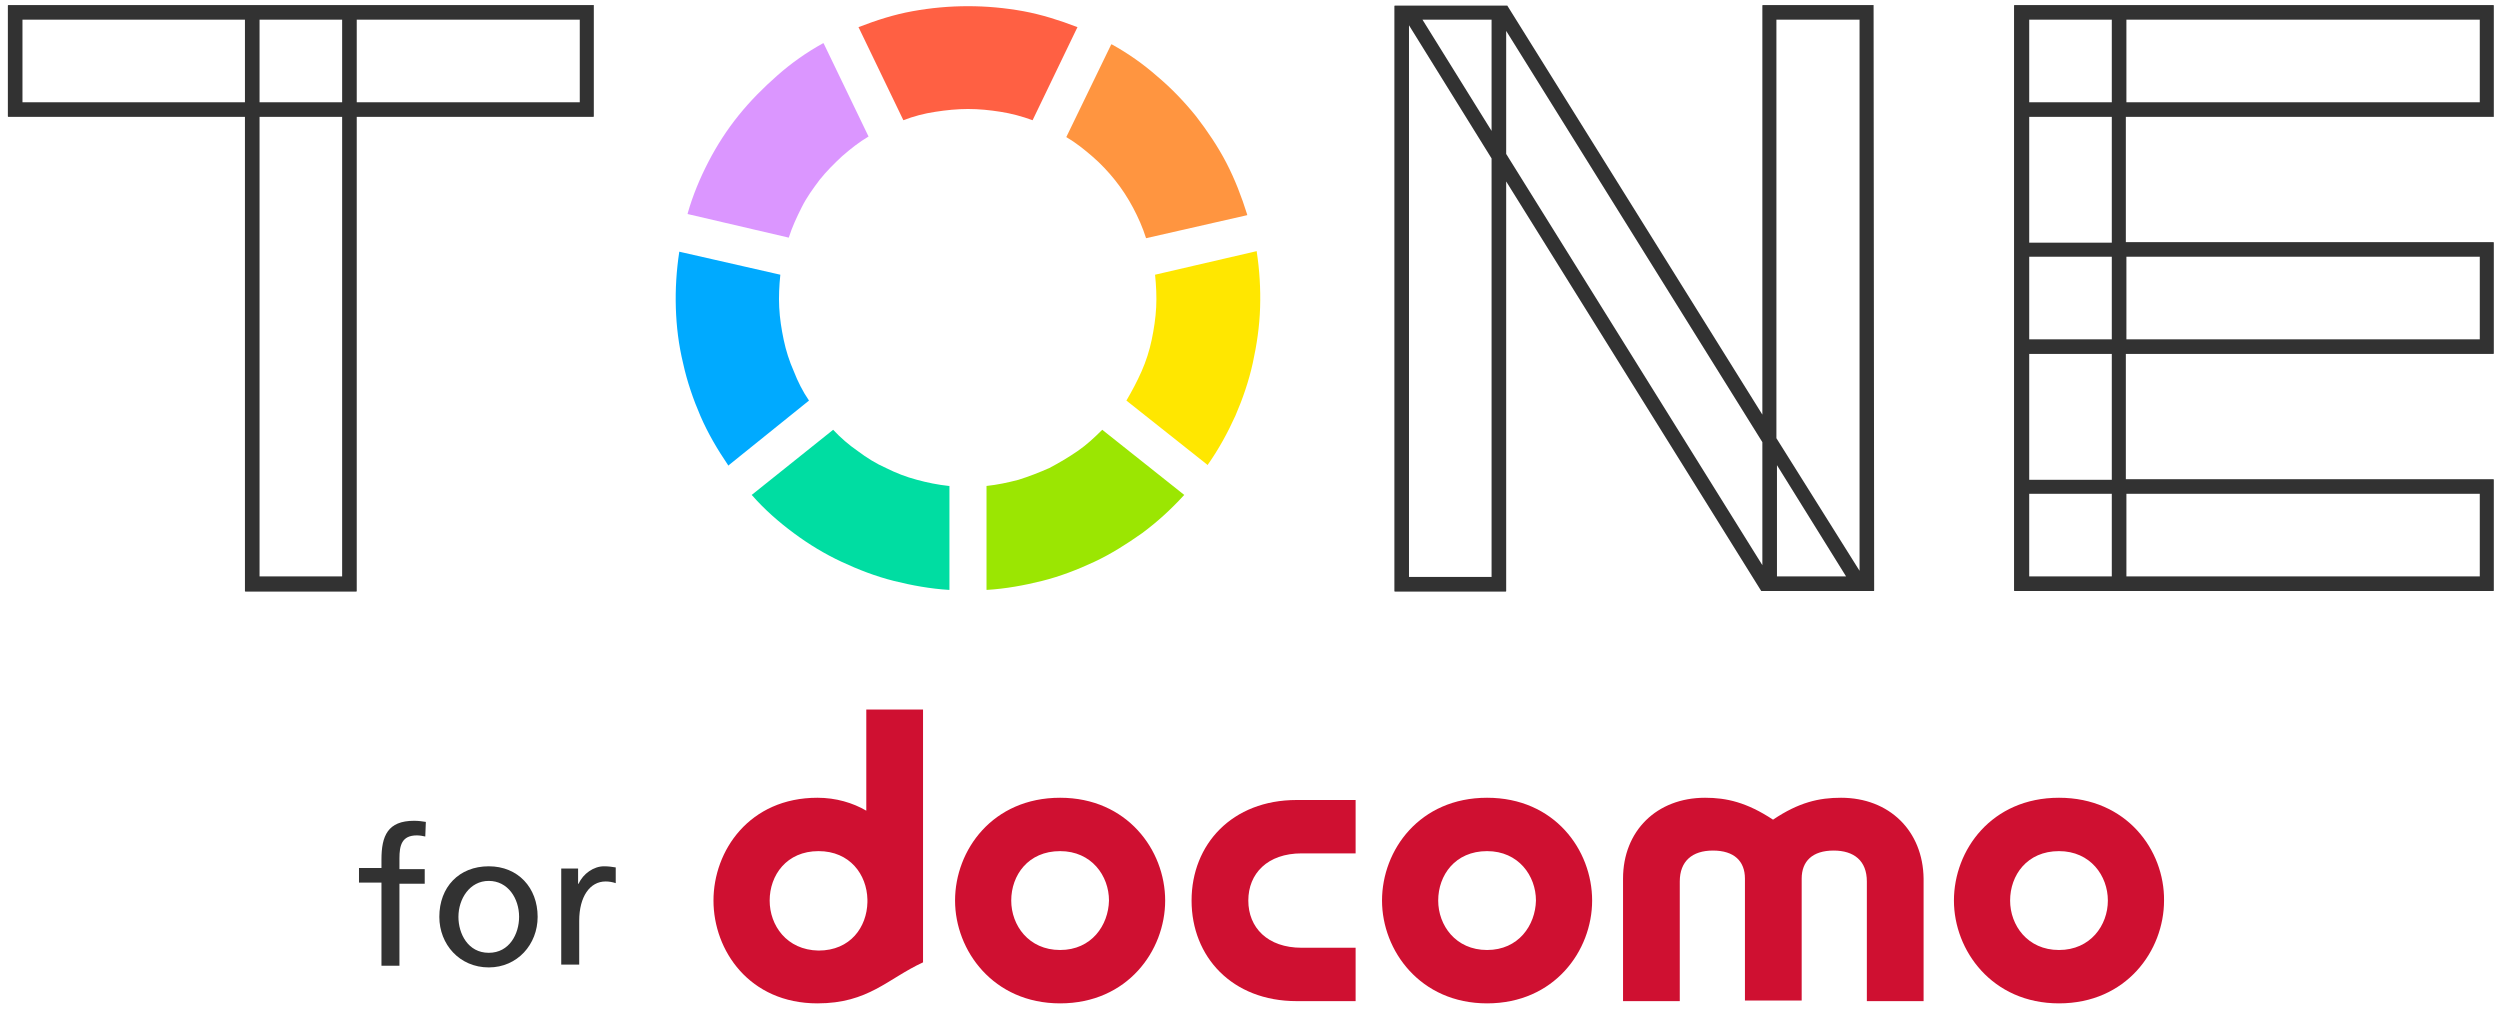 <?xml version="1.0" encoding="utf-8"?>
<!-- Generator: Adobe Illustrator 26.0.0, SVG Export Plug-In . SVG Version: 6.00 Build 0)  -->
<svg version="1.1" id="レイヤー_1" xmlns="http://www.w3.org/2000/svg" xmlns:xlink="http://www.w3.org/1999/xlink" x="0px"
	 y="0px" viewBox="0 0 445 180" style="enable-background:new 0 0 445 180;" xml:space="preserve">
<style type="text/css">
	.st0{fill:#323232;}
	.st1{clip-path:url(#SVGID_00000155841564728398437990000010665999606148305077_);fill:#9BE602;}
	.st2{clip-path:url(#SVGID_00000155841564728398437990000010665999606148305077_);fill:#FF9540;}
	.st3{clip-path:url(#SVGID_00000155841564728398437990000010665999606148305077_);fill:#FF6043;}
	.st4{clip-path:url(#SVGID_00000155841564728398437990000010665999606148305077_);fill:#DB96FF;}
	.st5{clip-path:url(#SVGID_00000155841564728398437990000010665999606148305077_);fill:#00AAFF;}
	.st6{clip-path:url(#SVGID_00000155841564728398437990000010665999606148305077_);fill:#00DDA2;}
	.st7{clip-path:url(#SVGID_00000155841564728398437990000010665999606148305077_);fill:#FFE700;}
	.st8{fill:#CF1031;}
</style>
<g>
	<g>
		<path class="st0" d="M443.9,20.8C443.9,20.8,443.9,20.8,443.9,20.8L443.9,1c0,0,0-0.1-0.1-0.1h-85.2c0,0-0.1,0-0.1,0.1v104.1
			c0,0,0,0.1,0.1,0.1h85.2c0,0,0.1,0,0.1-0.1V85.4c0,0,0-0.1-0.1-0.1h-65.4V63h65.4c0,0,0.1,0,0.1-0.1V43.2c0,0,0-0.1-0.1-0.1h-65.4
			V20.8H443.9z M441.4,3.5v14.7h-62.9V3.5H441.4z M378.5,60.4V45.7h62.9v14.7H378.5z M378.5,102.6V87.9h62.9v14.7H378.5z
			 M375.9,87.9v14.7h-14.7V87.9H375.9z M361.2,85.3V63h14.7v22.4H361.2z M361.2,60.4V45.7h14.7v14.7H361.2z M361.2,43.1V20.8h14.7
			v22.4H361.2z M361.2,18.2V3.5h14.7v14.7H361.2z"/>
		<path class="st0" d="M105.7,0.9H1.5c0,0-0.1,0-0.1,0.1v19.7c0,0,0,0.1,0.1,0.1h42.1v84.4c0,0,0,0.1,0.1,0.1h19.7
			c0,0,0.1,0,0.1-0.1V20.8h42.1c0,0,0.1,0,0.1-0.1L105.7,0.9C105.7,1,105.7,0.9,105.7,0.9z M4,18.2V3.5h39.6v14.7H4z M46.2,18.2V3.5
			h14.7v14.7H46.2z M60.9,20.8v81.8H46.2V20.8H60.9z M103.2,3.5v14.7H63.5V3.5H103.2z"/>
		<path class="st0" d="M333.5,0.9h-19.7c0,0-0.1,0-0.1,0.1v72.8L268.3,1c0,0,0,0-0.1,0h-19.9c0,0-0.1,0-0.1,0.1v104.1
			c0,0,0,0.1,0.1,0.1H268c0,0,0.1,0,0.1-0.1V32.3l45.4,72.9c0,0,0,0,0.1,0h19.9c0,0,0.1,0,0.1-0.1L333.5,0.9
			C333.5,1,333.5,0.9,333.5,0.9z M313.7,78.7v21.9l-45.6-73.2V5.5L313.7,78.7z M253.2,3.5h12.3v19.8L253.2,3.5z M265.5,28.2v74.5
			h-14.7V4.5L265.5,28.2z M328.6,102.6h-12.3V82.8L328.6,102.6z M316.2,78V3.5H331v98.1L316.2,78z"/>
		<g>
			<defs>
				<rect id="SVGID_00000082355060276295168840000001220345317536888225_" x="119.1" y="-0.1" width="106.2" height="106.2"/>
			</defs>
			<clipPath id="SVGID_00000091704350158765504570000007763311334914757046_">
				<use xlink:href="#SVGID_00000082355060276295168840000001220345317536888225_"  style="overflow:visible;"/>
			</clipPath>
			<path style="clip-path:url(#SVGID_00000091704350158765504570000007763311334914757046_);fill:#9BE602;" d="M196.2,76.5
				L196.2,76.5c-1.4,1.4-2.8,2.7-4.4,3.8s-3.3,2.1-5,3c-1.8,0.8-3.6,1.5-5.5,2.1c-1.9,0.5-3.8,0.9-5.7,1.1V105l0.1,0
				c3.3-0.2,6.6-0.8,9.8-1.6c3.2-0.8,6.3-2,9.3-3.4c3-1.4,5.8-3.2,8.5-5.1c2.7-2,5.1-4.2,7.4-6.7l0.1-0.1L196.2,76.5z"/>
			<path style="clip-path:url(#SVGID_00000091704350158765504570000007763311334914757046_);fill:#FF9540;" d="M189.8,24.4
				L189.8,24.4c1.7,1,3.2,2.2,4.7,3.5c1.5,1.3,2.8,2.7,4,4.2c1.2,1.5,2.3,3.2,3.2,4.9c0.9,1.7,1.7,3.5,2.3,5.4l18-4.1l0-0.1
				c-1-3.2-2.2-6.3-3.7-9.2c-1.5-2.9-3.4-5.7-5.4-8.3c-2.1-2.6-4.4-5-6.9-7.1c-2.5-2.2-5.2-4.1-8.1-5.7l-0.1,0L189.8,24.4z"/>
			<path style="clip-path:url(#SVGID_00000091704350158765504570000007763311334914757046_);fill:#FF6043;" d="M160.8,21.4
				L160.8,21.4c1.8-0.7,3.7-1.2,5.7-1.5c1.9-0.3,3.9-0.5,5.8-0.5c2,0,3.9,0.2,5.8,0.5c1.9,0.3,3.8,0.8,5.7,1.5l8-16.6l-0.1,0
				c-3.1-1.2-6.3-2.2-9.5-2.8c-3.3-0.6-6.6-0.9-9.9-0.9s-6.6,0.3-9.9,0.9c-3.3,0.6-6.4,1.6-9.5,2.8l-0.1,0L160.8,21.4z"/>
			<path style="clip-path:url(#SVGID_00000091704350158765504570000007763311334914757046_);fill:#DB96FF;" d="M140.4,42.3
				L140.4,42.3c0.6-1.9,1.4-3.6,2.3-5.4s2-3.3,3.2-4.9c1.2-1.5,2.6-2.9,4-4.2c1.5-1.3,3-2.5,4.7-3.5l-8-16.6l-0.1,0
				c-2.9,1.6-5.6,3.5-8.1,5.7c-2.5,2.2-4.8,4.5-6.9,7.1c-2.1,2.6-3.9,5.4-5.4,8.3c-1.5,2.9-2.8,6-3.7,9.2l0,0.1L140.4,42.3z"/>
			<path style="clip-path:url(#SVGID_00000091704350158765504570000007763311334914757046_);fill:#00AAFF;" d="M144,71.3L144,71.3
				c-1.1-1.6-2-3.4-2.7-5.2c-0.8-1.8-1.4-3.7-1.8-5.6c-0.4-1.9-0.7-3.8-0.8-5.8c-0.1-1.9,0-3.9,0.2-5.8l-18-4.1l0,0.1
				c-0.5,3.3-0.7,6.6-0.6,9.9s0.5,6.6,1.3,9.9c0.7,3.2,1.8,6.4,3.1,9.4c1.3,3,3,5.9,4.9,8.7l0,0.1L144,71.3z"/>
			<path style="clip-path:url(#SVGID_00000091704350158765504570000007763311334914757046_);fill:#00DDA2;" d="M168.9,86.5
				L168.9,86.5c-1.9-0.2-3.9-0.6-5.7-1.1c-1.9-0.5-3.7-1.2-5.5-2.1c-1.8-0.8-3.4-1.8-5-3c-1.6-1.1-3.1-2.4-4.4-3.8l-14.5,11.6
				l0.1,0.1c2.2,2.5,4.7,4.7,7.4,6.7c2.7,2,5.5,3.7,8.5,5.1c3,1.4,6.1,2.6,9.3,3.4c3.2,0.8,6.5,1.4,9.8,1.6l0.1,0V86.5z"/>
			<path style="clip-path:url(#SVGID_00000091704350158765504570000007763311334914757046_);fill:#FFE700;" d="M205.6,48.9
				L205.6,48.9c0.2,1.9,0.3,3.9,0.2,5.8c-0.1,1.9-0.4,3.9-0.8,5.8c-0.4,1.9-1,3.8-1.8,5.6c-0.8,1.8-1.7,3.5-2.7,5.2L215,82.8l0-0.1
				c1.9-2.7,3.5-5.6,4.9-8.7c1.3-3,2.4-6.2,3.1-9.4c0.7-3.2,1.2-6.5,1.3-9.9c0.1-3.3-0.1-6.6-0.6-9.9l0-0.1L205.6,48.9z"/>
		</g>
	</g>
	<g>
		<g>
			<g>
				<g>
					<path class="st8" d="M212.1,160.3c0,10,7.2,17.9,18.7,17.9h10.5v-9.5h-9.6c-6.1,0-9.5-3.6-9.5-8.4c0-4.8,3.4-8.4,9.5-8.4h9.6
						v-9.5h-10.5C219.3,142.4,212.1,150.3,212.1,160.3z"/>
					<path class="st8" d="M327.7,142c-3.9,0-7.5,0.8-12.1,3.9c-4.7-3.1-8.3-3.9-12.1-3.9c-8.6,0-14.6,5.9-14.6,14.4v21.8H299v-21.3
						c0-3.6,2.2-5.5,5.9-5.5c3.8,0,5.7,1.9,5.7,5v21.7h10.1v-21.7c0-3.1,1.9-5,5.7-5c3.6,0,5.9,1.8,5.9,5.5v21.3h10.1v-21.8
						C342.3,147.9,336.3,142,327.7,142z"/>
					<path class="st8" d="M366.5,142c-12,0-18.7,9.3-18.7,18.3c0,8.9,6.8,18.3,18.7,18.3c12,0,18.7-9.4,18.7-18.3
						C385.3,151.3,378.5,142,366.5,142z M366.5,169.1c-5.6,0-8.7-4.4-8.7-8.8c0-4.5,3-8.8,8.7-8.8c5.6,0,8.7,4.4,8.7,8.8
						C375.2,164.7,372.1,169.1,366.5,169.1z"/>
					<path class="st8" d="M154.2,126.3v18c-2.4-1.4-5.4-2.3-8.7-2.3c-12.1,0-18.5,9.4-18.5,18.3c0,8.9,6.4,18.3,18.5,18.3
						c9.1,0,12.5-4.4,18.8-7.3c0-2.1,0-1.9,0-45H154.2z M137,160.3c0-4.5,3-8.8,8.7-8.8c5.6,0,8.6,4.2,8.7,8.6v0.5
						c-0.1,4.4-3,8.6-8.7,8.6C140,169.1,137,164.7,137,160.3z"/>
					<path class="st8" d="M188.7,142c-12,0-18.7,9.3-18.7,18.3c0,8.9,6.8,18.3,18.7,18.3c12,0,18.7-9.4,18.7-18.3
						C207.4,151.3,200.6,142,188.7,142z M188.7,169.1c-5.6,0-8.7-4.4-8.7-8.8c0-4.5,3-8.8,8.7-8.8c5.6,0,8.7,4.4,8.7,8.8
						C197.3,164.7,194.3,169.1,188.7,169.1z"/>
					<path class="st8" d="M264.7,142c-12,0-18.7,9.3-18.7,18.3c0,8.9,6.8,18.3,18.7,18.3c12,0,18.7-9.4,18.7-18.3
						C283.4,151.3,276.7,142,264.7,142z M264.7,169.1c-5.6,0-8.7-4.4-8.7-8.8c0-4.5,3-8.8,8.7-8.8c5.6,0,8.7,4.4,8.7,8.8
						C273.3,164.7,270.3,169.1,264.7,169.1z"/>
				</g>
			</g>
			<g>
				<path class="st0" d="M67.9,157.1h-4v-2.6h4V153c0-4.2,1.1-6.9,5.8-6.9c0.8,0,1.5,0.1,2.1,0.2l-0.1,2.6c-0.4-0.1-1-0.2-1.5-0.2
					c-2.7,0-3.1,1.8-3.1,4.1v1.9h4.5v2.6h-4.5v14.6h-3.2V157.1z"/>
				<path class="st0" d="M87,154.2c5.2,0,8.7,3.8,8.7,9c0,4.9-3.6,9-8.7,9c-5.2,0-8.8-4.1-8.8-9C78.2,157.9,81.7,154.2,87,154.2z
					 M87,169.6c3.7,0,5.4-3.4,5.4-6.4c0-3.3-2-6.4-5.4-6.4c-3.4,0-5.4,3.2-5.4,6.4C81.6,166.2,83.3,169.6,87,169.6z"/>
				<path class="st0" d="M99.9,154.6h3v2.7h0.1c0.8-1.8,2.7-3.1,4.5-3.1c0.9,0,1.4,0.1,2.1,0.2v2.8c-0.6-0.2-1.2-0.3-1.8-0.3
					c-2.8,0-4.7,2.7-4.7,7v7.8h-3.2V154.6z"/>
			</g>
		</g>
	</g>
</g>
</svg>
